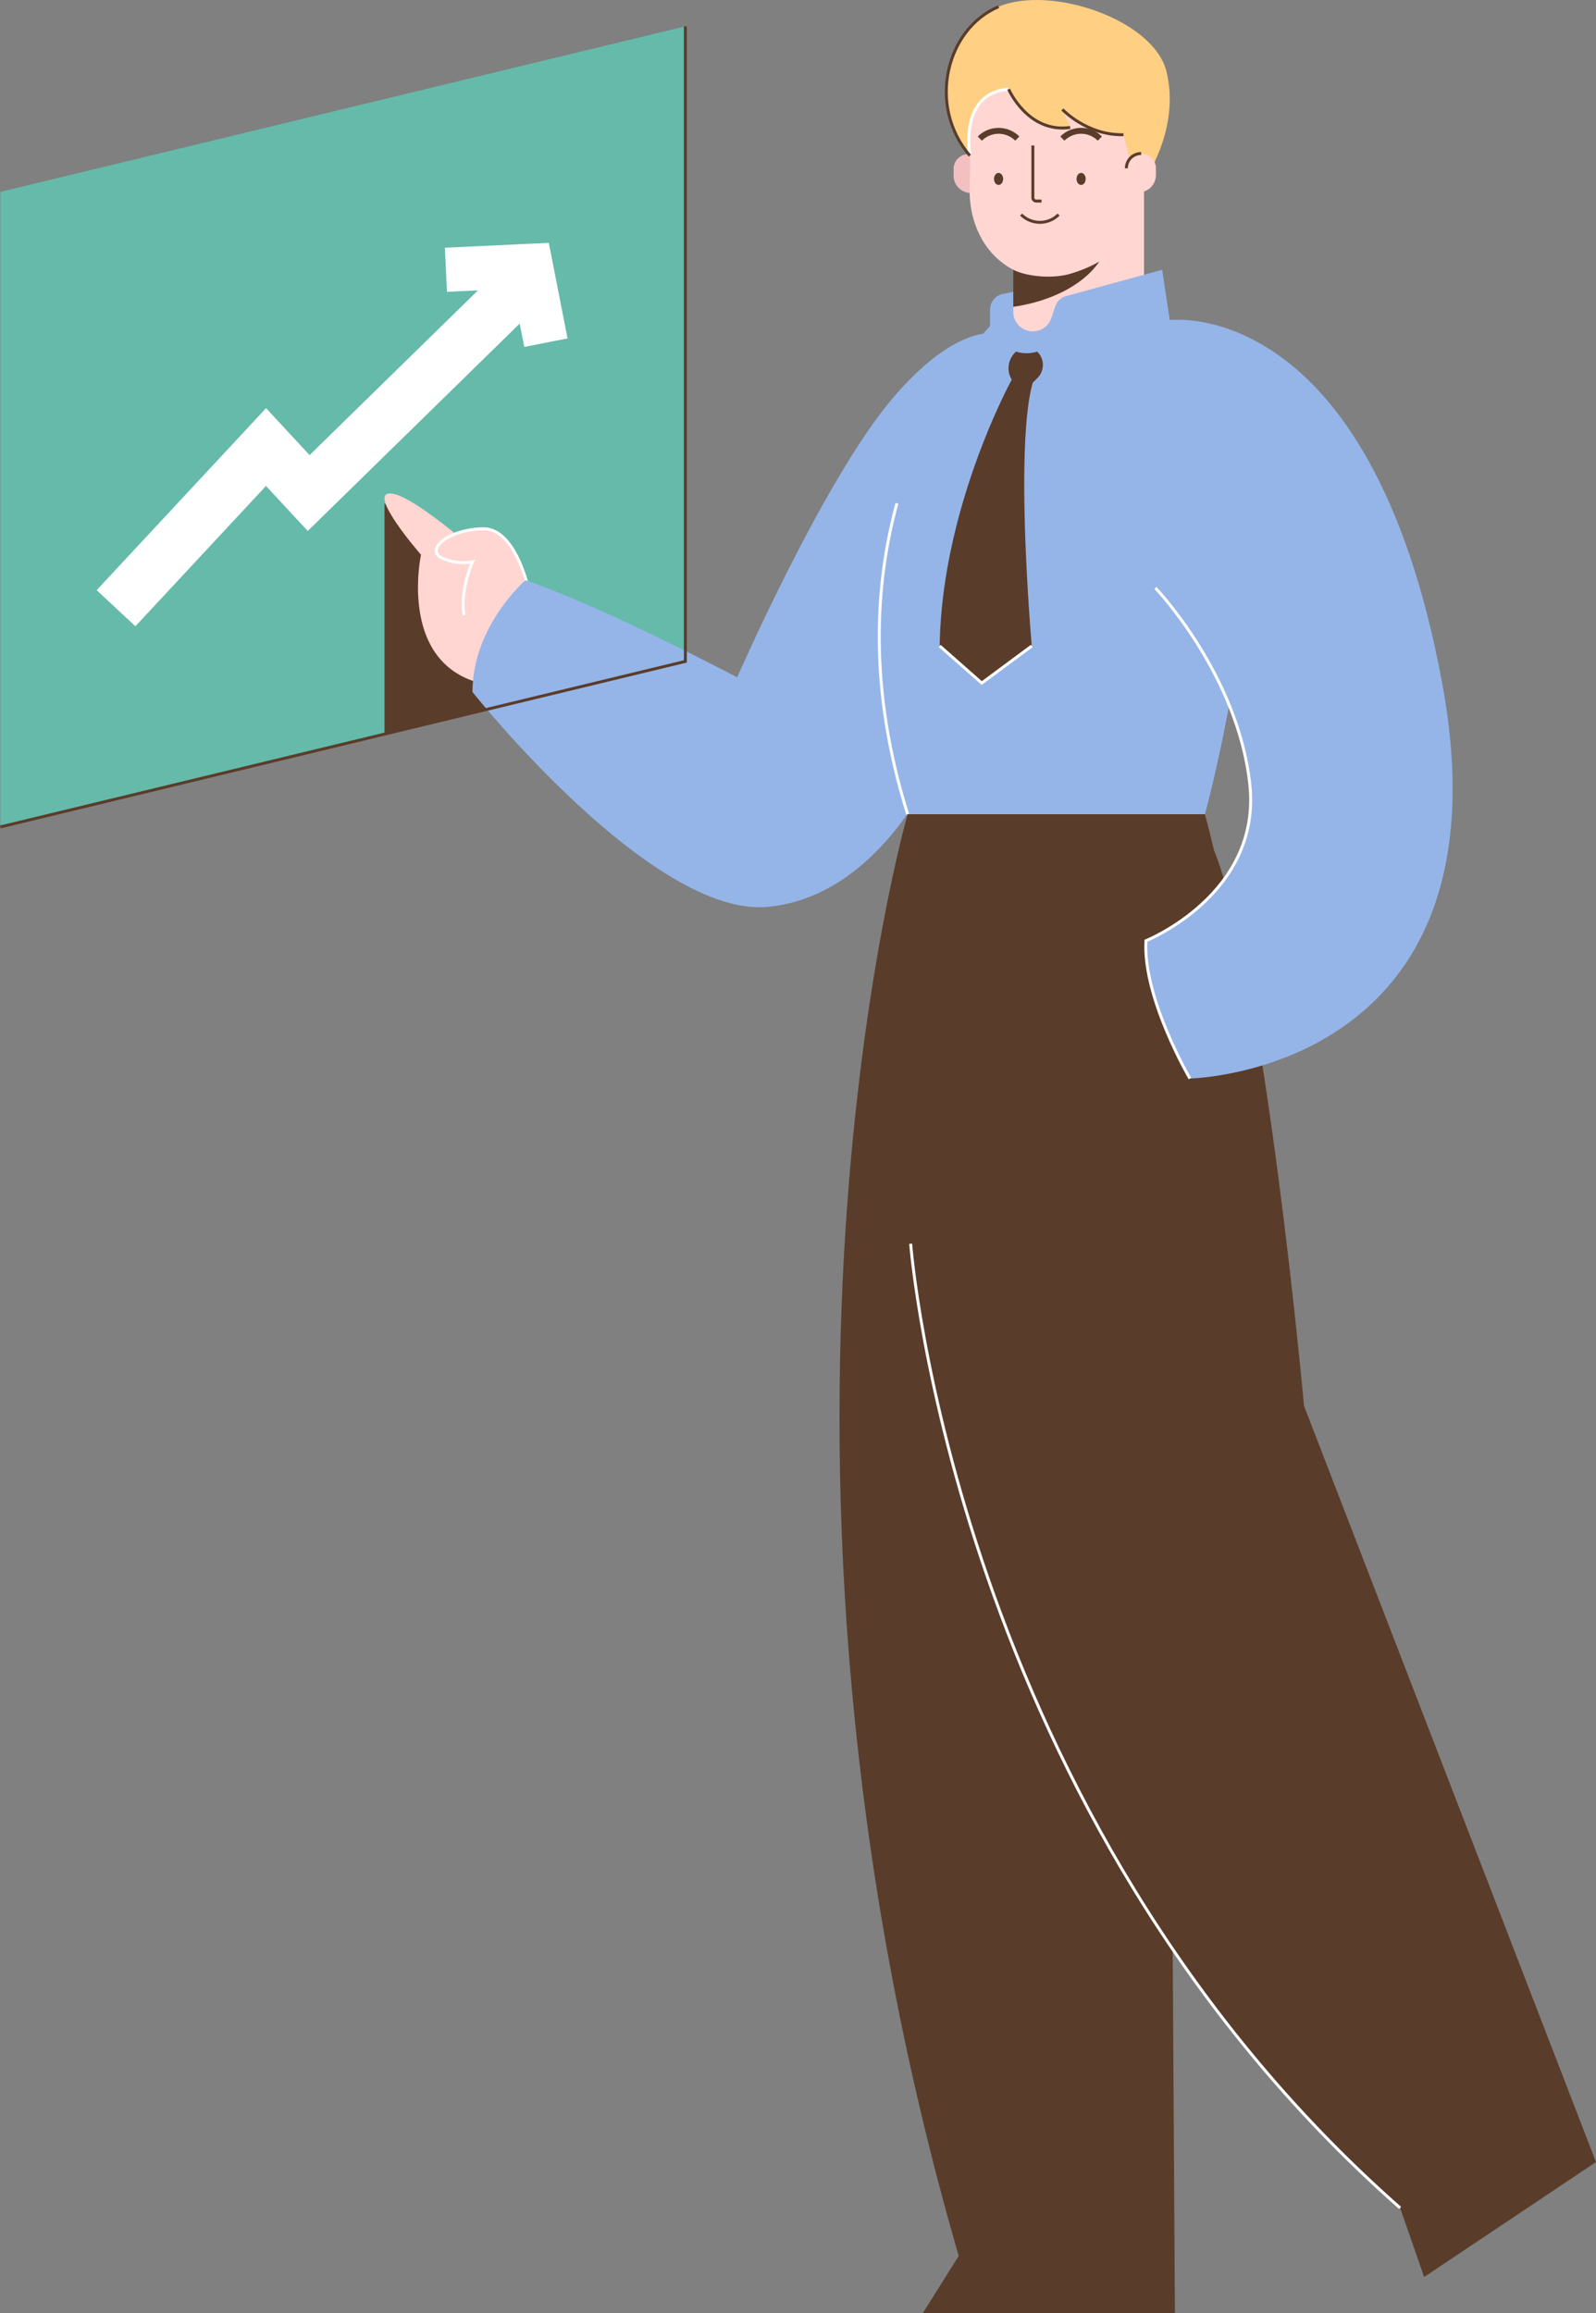 <svg id="Layer_1" data-name="Layer 1" xmlns="http://www.w3.org/2000/svg" viewBox="0 0 542.66 786.307"><rect x="0" y="0" width="542.66" height="786.307" fill="#808080" stroke="none"/><defs><style>.cls-1{fill:#65baaa;}.cls-2{fill:#5a3c2a;}.cls-3{fill:#ffd6d2;}.cls-10,.cls-11,.cls-4,.cls-8,.cls-9{fill:none;stroke-miterlimit:10;}.cls-10,.cls-11,.cls-4{stroke:#fff;}.cls-5{fill:#95b5e8;}.cls-6{fill:#f2c0c0;}.cls-7{fill:#ffcf83;}.cls-8,.cls-9{stroke:#5a3c2a;}.cls-9{stroke-width:2px;}.cls-10{stroke-width:18px;}.cls-11{stroke-width:15px;}</style></defs><title>increase, arrow, chart, man, male</title><polygon class="cls-1" points="233.031 224.814 0.117 281.084 0.117 65.221 233.031 8.951 233.031 224.814"/><polygon class="cls-2" points="130.737 249.527 187.557 235.8 165.652 214.689 151.617 192.226 130.737 171.087 130.737 249.527"/><path class="cls-3" d="M167.818,192.893c0-.5-26.833-24.833-35-25.167s10.333,20.833,10.333,20.833-8.5,39,23.333,44.333"/><path class="cls-3" d="M180.152,202.226s-4.25-22.75-16-22.5-19.25,7-14.25,9.75a17.191,17.191,0,0,0,10.75,1.499s-9.75,21.501,5,29.251"/><path class="cls-4" d="M180.152,202.226s-4.25-22.75-16-22.5-19.25,7-14.25,9.75a17.191,17.191,0,0,0,10.75,1.499s-4.299,9.48-2.869,18.12"/><path class="cls-5" d="M341.083,113.726s-13.943-6.038-37.443,21.481-52.985,95.022-52.985,95.022-45.624-24.055-72.003-33.003c0,0-18,15.5-18,38,0,0,61.156,77.01,100.656,73.01s58.198-51.203,58.198-51.203"/><path class="cls-3" d="M366.739,63.212h0a22.24,22.24,0,0,1,22.24,22.24V135.207a0,0,0,0,1,0,0H344.499a0,0,0,0,1,0,0V85.452A22.24,22.24,0,0,1,366.739,63.212Z" transform="translate(733.478 198.419) rotate(180)"/><path class="cls-2" d="M344.499,104.292c18.692-2.696,32.635-13.182,32.635-25.715,0-5.734-2.927-11.036-7.882-15.365H344.499Z"/><path class="cls-6" d="M329.256,52.4h0a5.019,5.019,0,0,1,5.019,5.019v3.983a4.179,4.179,0,0,1-4.179,4.179h0a5.859,5.859,0,0,1-5.859-5.859V57.419a5.019,5.019,0,0,1,5.019-5.019Z"/><path class="cls-3" d="M334.868,24.333a39.383,39.383,0,0,0-5.365,24.231,108.123,108.123,0,0,1,.207,14.3c-.538,12.097,4.505,23.398,14.789,28.809,4.137,2.176,13.057,3.343,19.752,1.288,12.148-3.729,24.446-11.775,24.792-31.609a66.078,66.078,0,0,1,2.288-16.206c1.25-4.598,1.609-11.279-2.018-19.536C381.314,7.397,349.743.238,334.868,24.333Z"/><path class="cls-7" d="M329.773,52.913s-3.927-21.324,13.174-22.601c0,0,6.509,15.06,20.93,13.018l-2.65-6.126s8.265,8.873,20.772,8.584l4.212,16.558,2.832-.995s12.446-17.545,7.548-37.122c-4.385-17.527-39.254-29.438-57.063-21.951S315.195,35.994,329.773,52.913Z"/><path class="cls-4" d="M329.773,52.913s-3.927-21.324,13.174-22.601"/><path class="cls-8" d="M339.528,2.278c-17.809,7.487-24.333,33.715-9.755,50.635"/><path class="cls-8" d="M361.227,37.204s8.265,8.873,20.772,8.584"/><path class="cls-8" d="M342.947,30.313s6.509,15.06,20.93,13.018"/><ellipse class="cls-2" cx="367.591" cy="60.818" rx="1.555" ry="2.045"/><ellipse class="cls-2" cx="339.528" cy="60.818" rx="1.555" ry="2.045"/><path class="cls-8" d="M354.132,68.347h-1.786a1.16,1.16,0,0,1-1.16-1.16V49.445"/><path class="cls-8" d="M347.196,72.936a9,9,0,0,0,12.728,0"/><path class="cls-9" d="M373.955,47.107a9,9,0,0,0-12.728,0"/><path class="cls-9" d="M345.892,47.107a9,9,0,0,0-12.728,0"/><path class="cls-2" d="M338.325,31.251c-.061-.007-.125-.008-.186-.014.095-.05.162-.084.162-.084C338.308,31.186,338.318,31.217,338.325,31.251Z"/><path class="cls-3" d="M388.845,52.182h0a4.179,4.179,0,0,1,4.179,4.179V60.344a5.019,5.019,0,0,1-5.019,5.019h0a5.019,5.019,0,0,1-5.019-5.019V58.041a5.859,5.859,0,0,1,5.859-5.859Z" transform="translate(776.01 117.545) rotate(180)"/><path class="cls-8" d="M388.005,52.182a5.019,5.019,0,0,0-5.019,5.019"/><path class="cls-5" d="M397.733,108.801,395.145,91.7l-32.61,8.935a5.45,5.45,0,0,0-3.72,3.504l-1.348,3.972a6.66,6.66,0,0,1-6.307,4.519h0a6.66,6.66,0,0,1-6.66-6.66V99.21l-3.479.685a5.45,5.45,0,0,0-4.396,5.347V110.843s-60.679,61.77-28.008,165.91H409.694S450.967,125.93,397.733,108.801Z"/><path class="cls-4" d="M304.967,171.087c-7.433,27.15-9.792,62.822,3.649,105.666"/><path class="cls-2" d="M343.996,129.081s-23.808,43.191-24.489,90.497L333.8,232.17l17.016-12.592s-5.969-67.545.34-89.506l1.601-1.601a6.26,6.26,0,0,0-.098-8.949h0a12.036,12.036,0,0,1-7.178,0h0a7.477,7.477,0,0,0-1.757,9.028Z"/><polyline class="cls-4" points="319.507 219.578 333.8 232.17 350.817 219.578"/><path class="cls-2" d="M308.616,276.753S246.336,492.181,325.973,766.826L313.721,786.307h85.763l-1.751-286.979S442.365,397.229,409.694,276.753"/><path class="cls-2" d="M309.637,422.754s14.6,194.04,166.42,327.736l8.168,23.483,58.434-39.077L443.386,477.887s-13.26-146.004-30.623-188.884"/><path class="cls-4" d="M309.637,422.754s14.6,194.04,166.42,327.736"/><path class="cls-5" d="M490.351,232.17C465.848,99.782,397.733,108.801,397.733,108.801l-8.754,4.166-3.789,16.764,7.657,70.107s28.017,29.268,32.1,66.704c4.084,37.436-35.308,53.221-35.308,53.221-1.152,19.399,14.949,46.836,14.949,46.836S514.855,364.558,490.351,232.17Z"/><path class="cls-4" d="M392.847,199.839s28.017,29.268,32.1,66.704c4.084,37.436-35.308,53.221-35.308,53.221-1.152,19.399,14.949,46.836,14.949,46.836"/><polyline class="cls-8" points="233.031 8.951 233.031 224.814 0.117 281.084"/><polyline class="cls-10" points="39.451 206.74 90.451 151.954 104.951 167.592 180.152 94.031"/><polyline class="cls-11" points="151.617 91.7 180.485 90.339 185.617 116.476"/></svg>